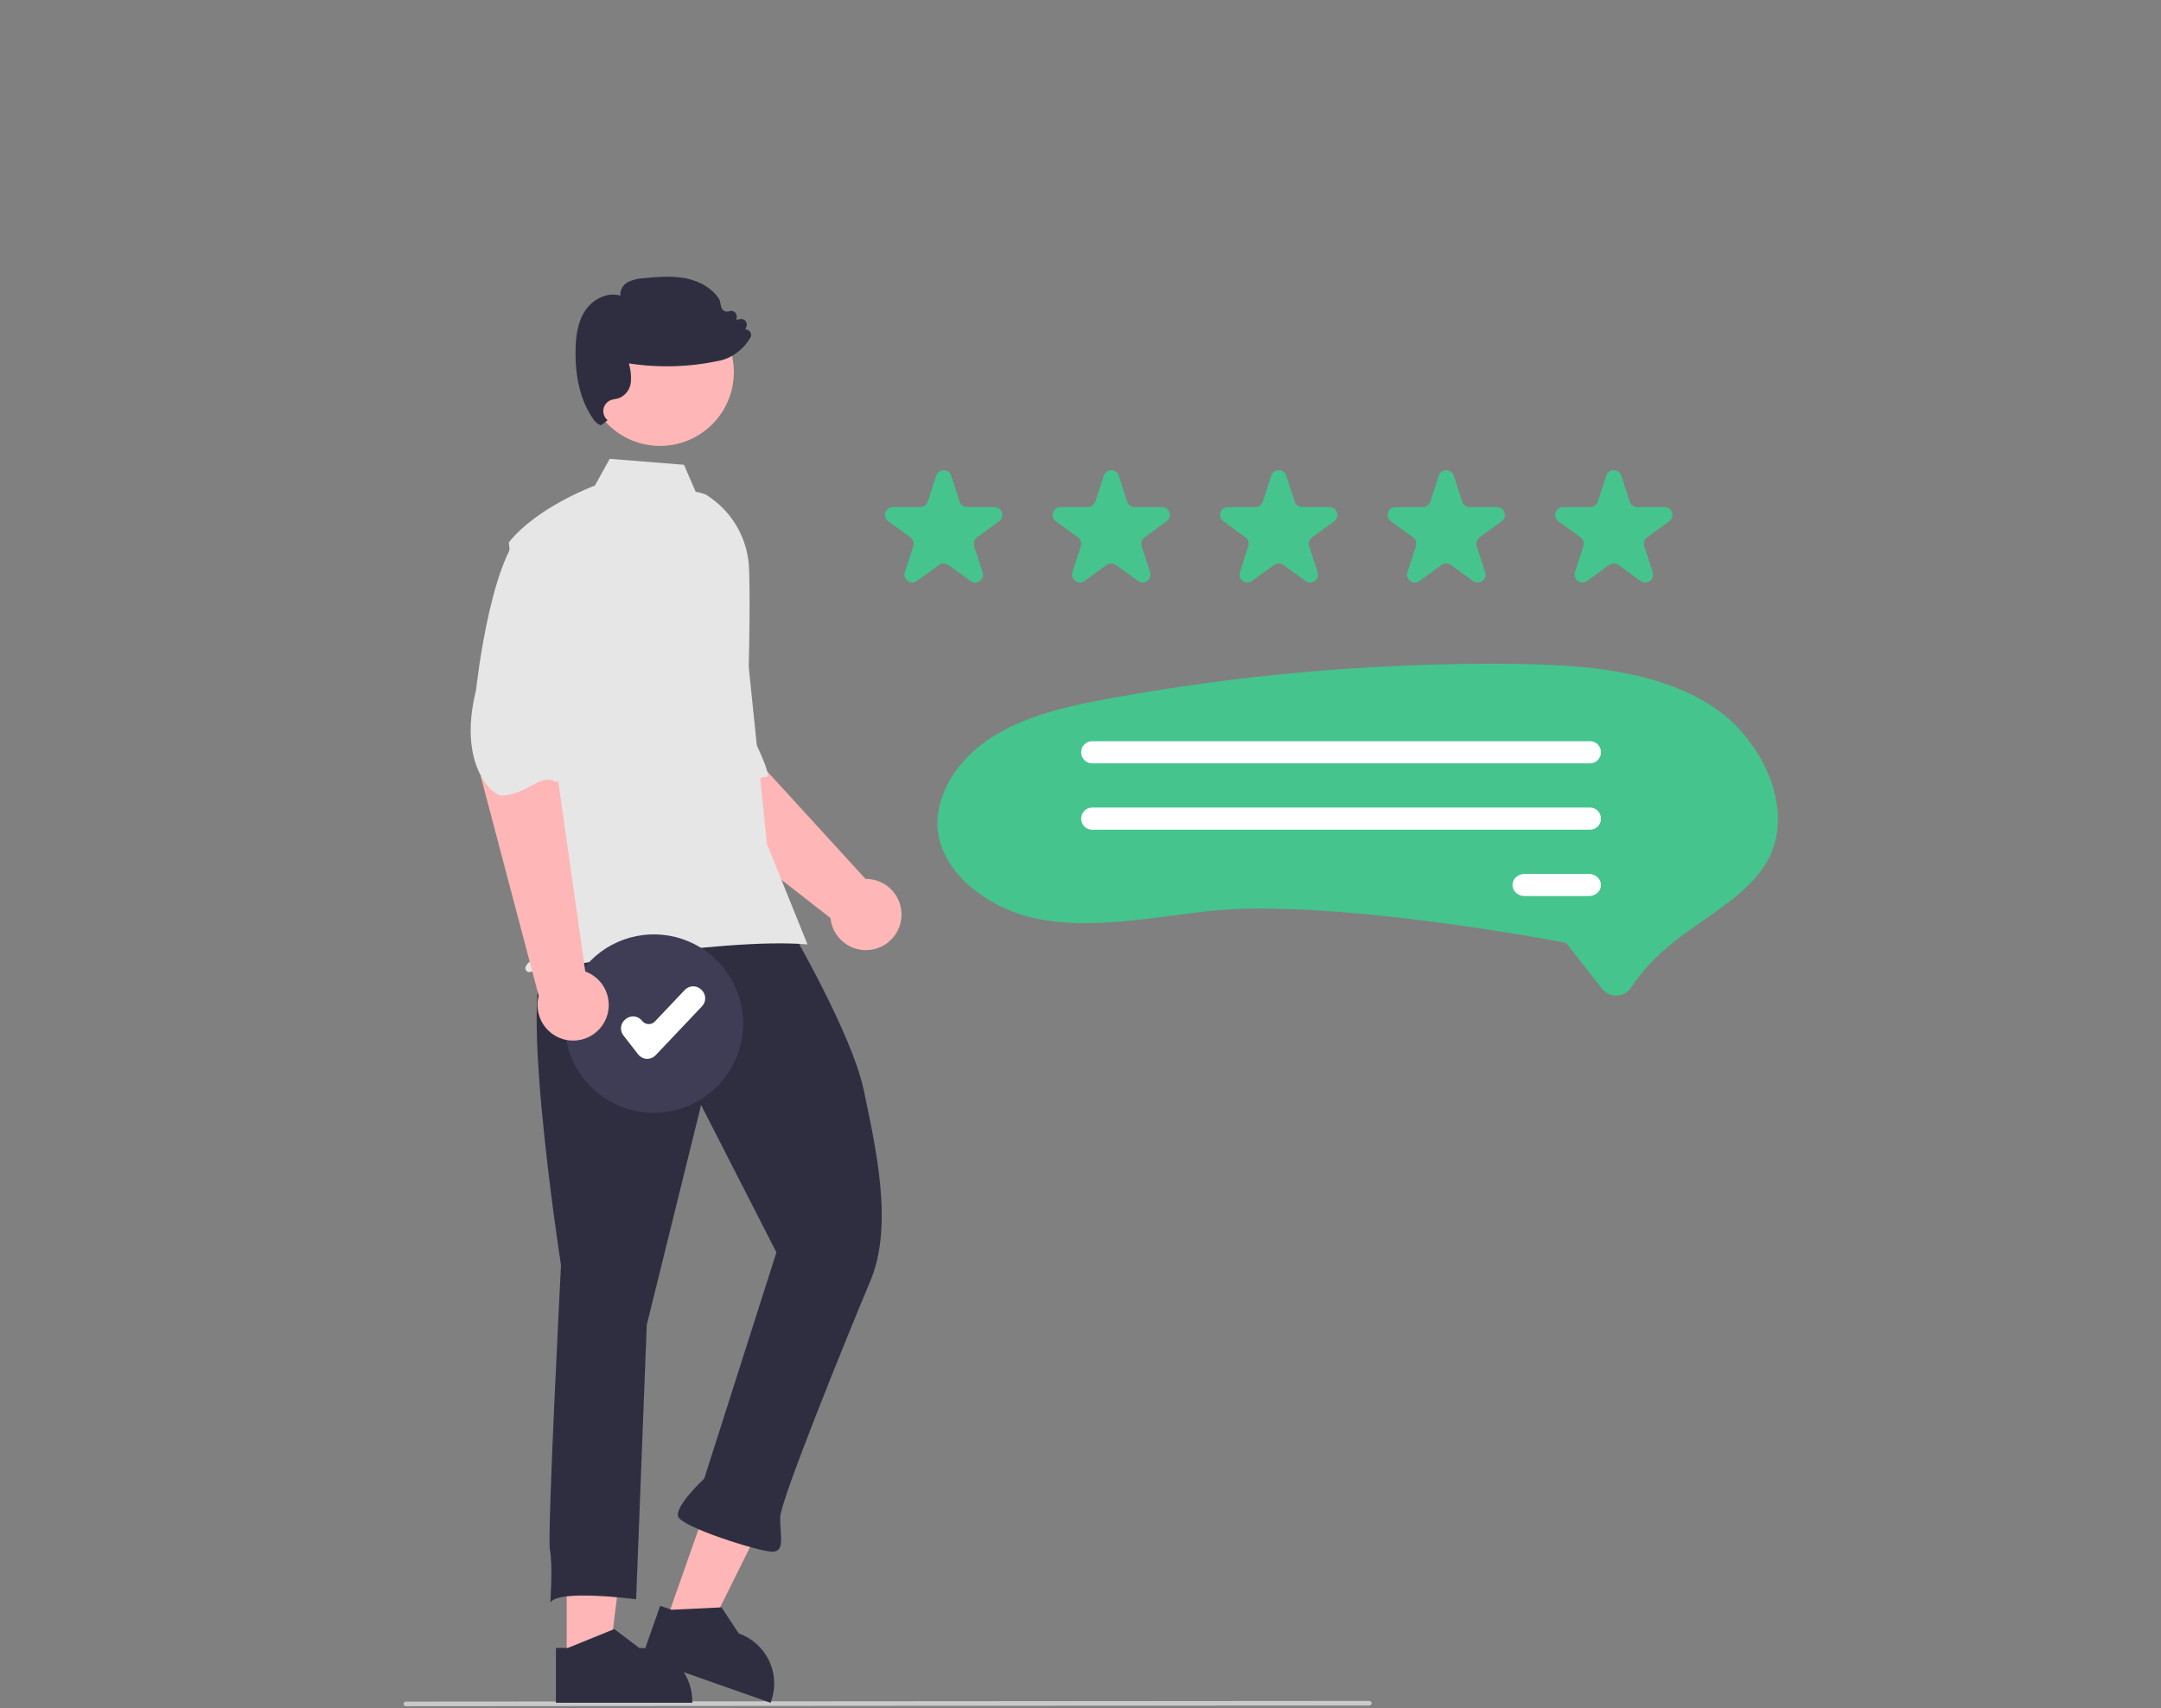 <svg width="210" height="166" viewBox="0 0 210 166" fill="none" xmlns="http://www.w3.org/2000/svg">
<rect x="0" y="0" width="210" height="166" fill="#808080" stroke="none"/>
<path d="M133.07 165.741L39.441 165.808C39.382 165.808 39.325 165.785 39.283 165.743C39.241 165.701 39.218 165.644 39.218 165.585C39.218 165.526 39.241 165.469 39.283 165.427C39.325 165.385 39.382 165.362 39.441 165.362L133.07 165.294C133.129 165.295 133.186 165.318 133.227 165.36C133.269 165.402 133.292 165.459 133.292 165.518C133.292 165.577 133.269 165.633 133.227 165.675C133.186 165.717 133.129 165.741 133.07 165.741Z" fill="#CACACA"/>
<path d="M66.138 77.859L62.935 64.319L72.631 62.785L71.835 71.988L84.109 85.413C84.781 85.406 85.44 85.595 86.006 85.956C86.572 86.316 87.022 86.834 87.299 87.446C87.576 88.058 87.669 88.737 87.566 89.4C87.464 90.064 87.171 90.684 86.723 91.184C86.275 91.684 85.691 92.042 85.042 92.216C84.393 92.39 83.708 92.371 83.07 92.162C82.432 91.953 81.868 91.563 81.448 91.04C81.028 90.516 80.769 89.881 80.703 89.213L66.138 77.859Z" fill="#FFB6B6"/>
<path d="M62.402 49.234C59.052 51.718 62.817 66.296 62.817 66.296C64.174 69.698 61.748 74.947 64.513 77.234C71.972 83.402 67.693 78.925 69.376 80.953C70.959 82.862 72.827 75.172 74.414 75.507C75.322 75.699 72.584 70.511 72.584 70.511C72.584 70.511 72.971 60.747 72.799 55.473C72.778 53.981 72.38 52.519 71.641 51.223C70.903 49.926 69.849 48.837 68.577 48.058C68.577 48.058 65.753 46.749 62.402 49.234Z" fill="#E6E6E6"/>
<path d="M55.071 161.495L59.181 161.495L61.137 145.639L55.07 145.639L55.071 161.495Z" fill="#FFB6B6"/>
<path d="M55.18 160.147L59.566 158.366L59.696 158.313L62.118 160.147C63.447 160.147 64.725 160.66 65.685 161.58C66.645 162.499 67.213 163.753 67.27 165.081C67.277 165.154 67.277 165.23 67.277 165.307V165.476H54.022V160.147H55.18Z" fill="#2F2E41"/>
<path d="M64.696 157.665L68.574 159.03L75.681 144.722L69.958 142.709L64.696 157.665Z" fill="#FFB6B6"/>
<path d="M65.246 156.436L69.975 156.211L70.115 156.204L71.79 158.739C73.044 159.18 74.079 160.088 74.68 161.274C75.28 162.459 75.4 163.831 75.013 165.103C74.995 165.174 74.97 165.246 74.945 165.318L74.889 165.478L62.386 161.078L64.154 156.052L65.246 156.436Z" fill="#2F2E41"/>
<path d="M53.618 93.128C49.857 92.982 54.516 122.952 54.516 122.952C54.516 122.952 53.153 149.263 53.442 150.644C53.731 152.025 53.479 155.749 53.479 155.749C54.215 154.408 61.817 155.42 61.817 155.42L62.851 128.753L68.131 107.387L75.45 121.709L68.435 143.693C68.435 143.693 65.594 146.322 65.896 147.361C66.198 148.399 73.64 150.742 75.007 150.795C76.375 150.849 75.757 149.113 75.824 147.403C75.89 145.694 82.325 129.851 84.588 124.46C86.852 119.069 85.092 111.469 83.937 105.945C82.781 100.422 76.703 90.057 76.703 90.057C69.158 81.547 57.379 93.274 53.618 93.128Z" fill="#2F2E41"/>
<path d="M64.141 43.336C60.179 43.336 56.968 40.124 56.968 36.163C56.968 32.202 60.179 28.99 64.141 28.99C68.102 28.99 71.314 32.202 71.314 36.163C71.314 40.124 68.102 43.336 64.141 43.336Z" fill="#FFB6B6"/>
<path d="M67.728 48.076C69.273 48.995 70.198 50.683 70.728 52.401C71.711 55.581 72.302 58.868 72.489 62.191L74.531 82.018L78.47 91.779C70.045 91.047 51.362 94.48 51.362 94.48C51.362 94.48 50.668 94.249 51.362 93.555C52.056 92.861 52.732 93.476 52.038 92.781C51.344 92.087 51.822 92.861 52.054 92.166C52.285 91.472 52.054 91.935 51.822 91.704C51.591 91.472 53.614 89.39 53.614 89.39L51.763 77.23L49.449 52.704C52.225 49.233 57.809 47.187 57.809 47.187L59.252 44.59L66.467 45.167L67.728 48.076Z" fill="#E6E6E6"/>
<path d="M55.933 33.971C55.957 32.806 56.089 31.315 56.905 30.127C57.594 29.126 58.983 28.334 60.278 28.73C60.263 28.471 60.321 28.213 60.444 27.985C60.567 27.757 60.752 27.567 60.976 27.438C61.472 27.184 62.02 27.046 62.578 27.034C63.891 26.912 65.252 26.784 66.583 27.037C68.076 27.32 69.297 28.089 69.932 29.148L69.946 29.181L70.076 29.808C70.093 29.892 70.128 29.972 70.179 30.041C70.23 30.11 70.295 30.167 70.371 30.209C70.446 30.251 70.529 30.276 70.615 30.282C70.701 30.288 70.788 30.276 70.868 30.244C70.956 30.211 71.051 30.202 71.144 30.217C71.237 30.232 71.324 30.271 71.397 30.33C71.471 30.389 71.527 30.466 71.561 30.554C71.595 30.641 71.606 30.736 71.592 30.829L71.557 31.079L71.932 31.009C72.026 30.99 72.123 30.998 72.214 31.03C72.304 31.061 72.385 31.117 72.446 31.19C72.508 31.264 72.549 31.352 72.565 31.447C72.582 31.541 72.572 31.638 72.538 31.728L72.434 32.013C72.512 32.014 72.588 32.031 72.659 32.062C72.73 32.093 72.794 32.139 72.847 32.195C72.923 32.277 72.971 32.381 72.983 32.492C72.996 32.603 72.973 32.716 72.918 32.813C72.498 33.531 71.902 34.13 71.187 34.554C70.865 34.747 70.518 34.896 70.156 34.995C70.08 35.016 70.003 35.035 69.922 35.051C67.026 35.675 64.041 35.765 61.113 35.316C61.285 35.893 61.352 36.497 61.309 37.099C61.283 37.44 61.165 37.767 60.967 38.046C60.768 38.324 60.498 38.543 60.184 38.679C60.05 38.724 59.913 38.757 59.773 38.778C59.639 38.8 59.508 38.832 59.379 38.875C59.19 38.944 59.022 39.063 58.892 39.218C58.763 39.373 58.677 39.56 58.643 39.759C58.609 39.958 58.628 40.163 58.699 40.352C58.769 40.541 58.888 40.709 59.044 40.837C59.044 40.837 58.426 41.349 58.349 41.323C58.045 41.189 57.791 40.963 57.622 40.677C56.445 38.983 55.877 36.728 55.933 33.971Z" fill="#2F2E41"/>
<path d="M63.54 108.037C68.271 108.037 72.105 104.202 72.105 99.472C72.105 94.742 68.271 90.907 63.54 90.907C58.81 90.907 54.975 94.742 54.975 99.472C54.975 104.202 58.81 108.037 63.54 108.037Z" fill="white"/>
<path d="M63.539 108.141C61.825 108.141 60.149 107.632 58.723 106.68C57.297 105.727 56.186 104.373 55.53 102.789C54.874 101.205 54.702 99.462 55.037 97.78C55.371 96.098 56.197 94.554 57.409 93.341C58.622 92.129 60.166 91.303 61.848 90.969C63.53 90.634 65.273 90.806 66.857 91.462C68.441 92.118 69.795 93.229 70.748 94.655C71.7 96.081 72.209 97.757 72.209 99.471C72.206 101.77 71.292 103.973 69.667 105.599C68.041 107.224 65.838 108.138 63.539 108.141Z" fill="#3F3D56"/>
<path d="M62.898 102.898C62.88 102.898 62.862 102.897 62.844 102.897C62.682 102.889 62.525 102.846 62.381 102.772C62.238 102.697 62.112 102.593 62.013 102.465L60.582 100.625C60.492 100.509 60.425 100.376 60.386 100.234C60.347 100.092 60.336 99.944 60.355 99.798C60.373 99.652 60.419 99.511 60.492 99.383C60.565 99.255 60.662 99.143 60.779 99.052L60.83 99.012C60.946 98.922 61.079 98.855 61.221 98.816C61.363 98.777 61.511 98.766 61.657 98.784C61.803 98.803 61.944 98.85 62.072 98.922C62.2 98.995 62.313 99.093 62.403 99.209C62.475 99.302 62.567 99.378 62.671 99.432C62.776 99.486 62.891 99.517 63.008 99.523C63.126 99.529 63.243 99.509 63.352 99.465C63.461 99.421 63.56 99.354 63.641 99.269L66.547 96.201C66.751 95.986 67.033 95.86 67.33 95.852C67.627 95.844 67.915 95.954 68.131 96.158L68.179 96.203C68.286 96.305 68.372 96.426 68.432 96.56C68.492 96.695 68.525 96.84 68.528 96.987C68.532 97.134 68.507 97.28 68.455 97.418C68.402 97.555 68.323 97.681 68.222 97.787L63.712 102.548C63.607 102.659 63.481 102.747 63.341 102.807C63.201 102.867 63.051 102.898 62.898 102.898Z" fill="white"/>
<path d="M46.731 75.498L48.511 65.005L54.706 66.128L54.162 75.306L56.873 94.409C57.504 94.638 58.056 95.045 58.46 95.581C58.864 96.118 59.103 96.76 59.148 97.43C59.194 98.1 59.043 98.769 58.715 99.354C58.387 99.94 57.895 100.418 57.3 100.729C56.705 101.041 56.032 101.172 55.364 101.108C54.696 101.043 54.06 100.786 53.536 100.367C53.011 99.947 52.62 99.385 52.41 98.747C52.199 98.109 52.179 97.424 52.352 96.775L46.731 75.498Z" fill="#FFB6B6"/>
<path d="M51.848 50.948C47.839 52.102 46.26 67.075 46.26 67.075C44.444 74.301 47.881 77.344 48.753 77.312C51.231 77.222 52.604 75.101 53.974 75.97C54.757 76.468 54.904 70.752 54.904 70.752C54.904 70.752 57.714 65.433 59.4 60.433C59.903 59.029 60.042 57.52 59.805 56.047C59.568 54.574 58.962 53.185 58.043 52.009C58.043 52.009 55.856 49.794 51.848 50.948Z" fill="#E6E6E6"/>
<path d="M157.043 96.751C157.066 96.751 157.09 96.751 157.114 96.749C157.391 96.74 157.662 96.664 157.903 96.528C158.145 96.392 158.349 96.201 158.5 95.971C159.627 94.307 161.01 92.827 162.6 91.585C163.562 90.826 164.568 90.12 165.54 89.436C168.049 87.675 170.411 86.016 171.722 83.724C174.582 78.726 171.214 71.764 166.404 68.642C161.009 65.14 153.912 64.591 147.047 64.519C146.333 64.512 145.619 64.508 144.905 64.508C132.535 64.513 120.192 65.627 108.026 67.838C103.981 68.575 99.746 69.478 96.344 71.669C92.961 73.847 90.905 77.277 91.106 80.407C91.398 84.977 96.304 88.392 100.772 89.285C105.03 90.135 109.453 89.561 114.136 88.952C115.17 88.818 116.239 88.679 117.296 88.558C128.784 87.247 150.365 91.289 151.278 91.461L152.184 91.633L155.698 96.099C155.856 96.302 156.06 96.467 156.293 96.58C156.526 96.693 156.783 96.752 157.043 96.751Z" fill="#45C48D"/>
<path d="M90.98 46.225C91.209 45.519 92.208 45.519 92.437 46.225L93.257 48.748C93.359 49.063 93.654 49.277 93.986 49.277H96.638C97.381 49.277 97.689 50.227 97.089 50.663L94.943 52.223C94.674 52.418 94.562 52.764 94.664 53.08L95.484 55.602C95.713 56.308 94.905 56.895 94.305 56.459L92.159 54.9C91.89 54.705 91.527 54.705 91.258 54.9L89.112 56.459C88.511 56.895 87.703 56.308 87.933 55.602L88.752 53.08C88.855 52.764 88.743 52.418 88.474 52.223L86.328 50.663C85.728 50.227 86.036 49.277 86.779 49.277H89.431C89.763 49.277 90.057 49.063 90.16 48.748L90.98 46.225Z" fill="#45C48D"/>
<path d="M107.259 46.225C107.488 45.519 108.487 45.519 108.716 46.225L109.536 48.748C109.639 49.063 109.933 49.277 110.265 49.277H112.917C113.66 49.277 113.969 50.227 113.368 50.663L111.222 52.223C110.953 52.418 110.841 52.764 110.944 53.08L111.763 55.602C111.993 56.308 111.185 56.895 110.584 56.459L108.438 54.9C108.169 54.705 107.806 54.705 107.537 54.9L105.391 56.459C104.791 56.895 103.983 56.308 104.212 55.602L105.032 53.08C105.134 52.764 105.022 52.418 104.753 52.223L102.607 50.663C102.007 50.227 102.315 49.277 103.058 49.277H105.71C106.042 49.277 106.336 49.063 106.439 48.748L107.259 46.225Z" fill="#45C48D"/>
<path d="M123.538 46.225C123.767 45.519 124.766 45.519 124.996 46.225L125.815 48.748C125.918 49.063 126.212 49.277 126.544 49.277H129.197C129.939 49.277 130.248 50.227 129.647 50.663L127.501 52.223C127.232 52.418 127.12 52.764 127.223 53.08L128.042 55.602C128.272 56.308 127.464 56.895 126.863 56.459L124.717 54.9C124.449 54.705 124.085 54.705 123.816 54.9L121.67 56.459C121.07 56.895 120.262 56.308 120.491 55.602L121.311 53.08C121.413 52.764 121.301 52.418 121.032 52.223L118.886 50.663C118.286 50.227 118.594 49.277 119.337 49.277H121.989C122.321 49.277 122.616 49.063 122.718 48.748L123.538 46.225Z" fill="#45C48D"/>
<path d="M139.817 46.225C140.046 45.519 141.045 45.519 141.275 46.225L142.094 48.748C142.197 49.063 142.491 49.277 142.823 49.277H145.476C146.218 49.277 146.527 50.227 145.926 50.663L143.78 52.223C143.512 52.418 143.399 52.764 143.502 53.08L144.322 55.602C144.551 56.308 143.743 56.895 143.142 56.459L140.996 54.9C140.728 54.705 140.364 54.705 140.095 54.9L137.949 56.459C137.349 56.895 136.541 56.308 136.77 55.602L137.59 53.08C137.692 52.764 137.58 52.418 137.311 52.223L135.166 50.663C134.565 50.227 134.874 49.277 135.616 49.277H138.268C138.6 49.277 138.895 49.063 138.997 48.748L139.817 46.225Z" fill="#45C48D"/>
<path d="M156.096 46.225C156.325 45.519 157.324 45.519 157.554 46.225L158.373 48.748C158.476 49.063 158.77 49.277 159.102 49.277H161.755C162.497 49.277 162.806 50.227 162.205 50.663L160.059 52.223C159.791 52.418 159.678 52.764 159.781 53.08L160.601 55.602C160.83 56.308 160.022 56.895 159.421 56.459L157.275 54.9C157.007 54.705 156.643 54.705 156.374 54.9L154.229 56.459C153.628 56.895 152.82 56.308 153.049 55.602L153.869 53.08C153.971 52.764 153.859 52.418 153.59 52.223L151.445 50.663C150.844 50.227 151.153 49.277 151.895 49.277H154.548C154.88 49.277 155.174 49.063 155.276 48.748L156.096 46.225Z" fill="#45C48D"/>
<path d="M106.116 74.181H154.526C154.805 74.18 155.073 74.067 155.27 73.865C155.467 73.664 155.578 73.391 155.578 73.106C155.578 72.821 155.467 72.548 155.27 72.347C155.073 72.145 154.805 72.032 154.526 72.031H106.116C105.837 72.032 105.569 72.145 105.372 72.347C105.175 72.548 105.064 72.821 105.064 73.106C105.064 73.391 105.175 73.664 105.372 73.865C105.569 74.067 105.837 74.18 106.116 74.181Z" fill="white"/>
<path d="M106.116 80.629H154.523C154.661 80.63 154.799 80.602 154.926 80.548C155.054 80.494 155.171 80.415 155.269 80.316C155.367 80.216 155.444 80.097 155.497 79.967C155.551 79.837 155.578 79.697 155.578 79.556C155.578 79.415 155.551 79.275 155.498 79.144C155.445 79.014 155.368 78.895 155.27 78.795C155.172 78.695 155.056 78.616 154.928 78.562C154.801 78.508 154.664 78.48 154.525 78.48H106.116C105.837 78.48 105.569 78.594 105.372 78.795C105.175 78.997 105.064 79.27 105.064 79.555C105.064 79.839 105.175 80.113 105.372 80.314C105.569 80.516 105.837 80.629 106.116 80.629Z" fill="white"/>
<path d="M148.148 87.078H154.41C154.72 87.078 155.017 86.964 155.236 86.763C155.455 86.561 155.578 86.288 155.578 86.003C155.578 85.718 155.455 85.445 155.236 85.244C155.017 85.042 154.72 84.929 154.41 84.928H148.148C147.838 84.929 147.541 85.042 147.322 85.244C147.103 85.445 146.98 85.718 146.98 86.003C146.98 86.288 147.103 86.561 147.322 86.763C147.541 86.964 147.838 87.078 148.148 87.078Z" fill="white"/>
</svg>
